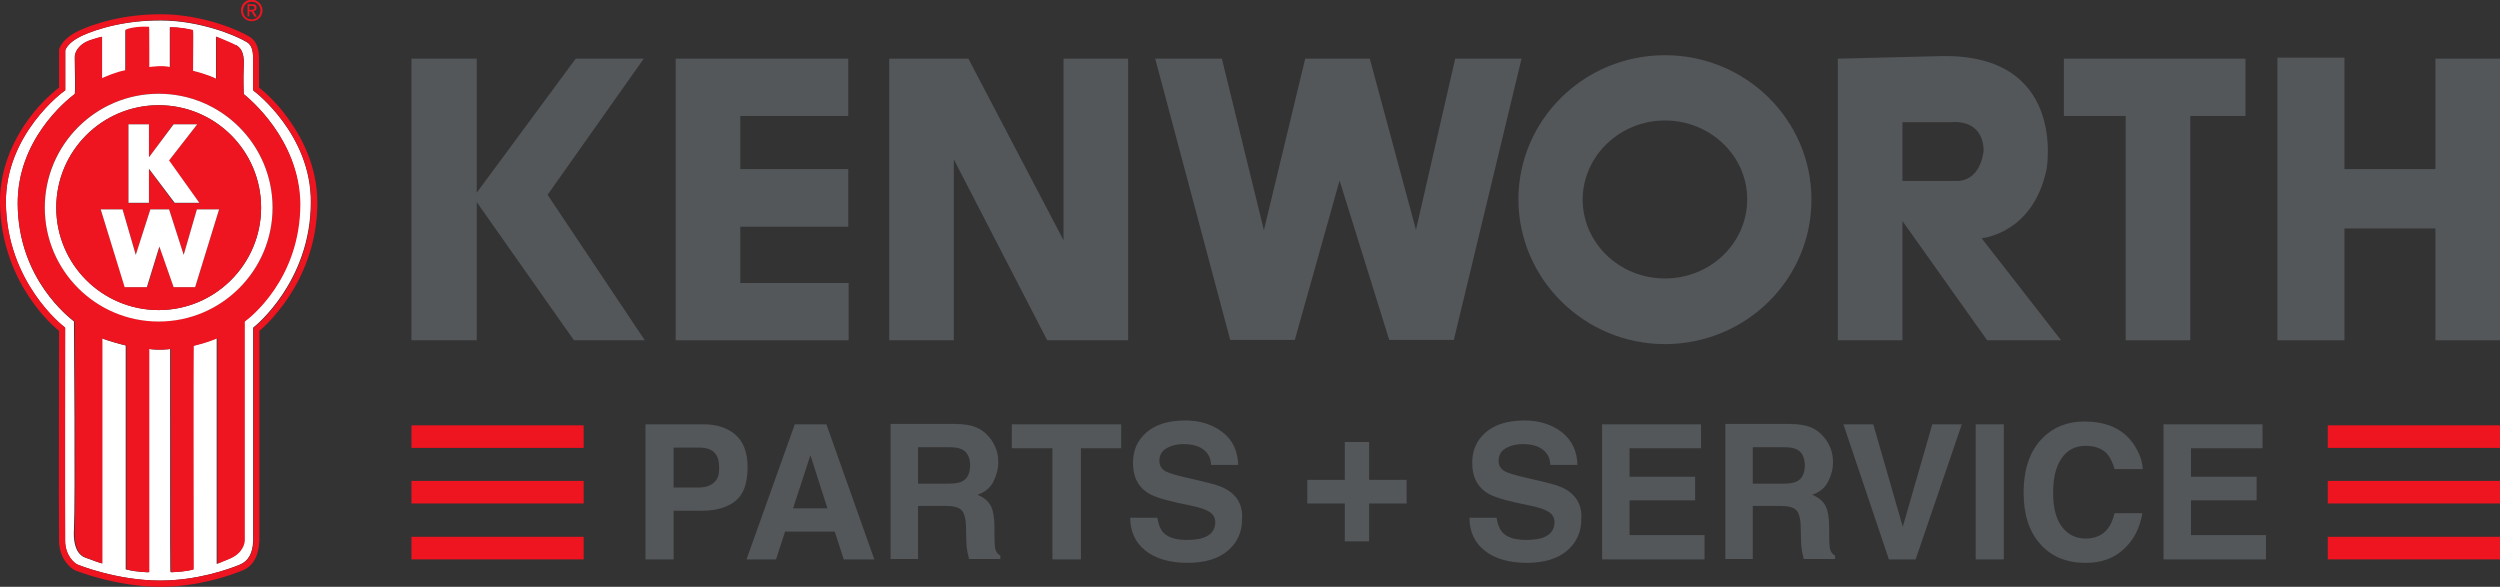 <?xml version="1.0" encoding="utf-8"?>
<!-- Generator: Adobe Illustrator 25.4.3, SVG Export Plug-In . SVG Version: 6.00 Build 0)  -->
<svg version="1.1" id="Layer_1" xmlns="http://www.w3.org/2000/svg" xmlns:xlink="http://www.w3.org/1999/xlink" x="0px" y="0px"
	 viewBox="0 0 720 169" style="enable-background:new 0 0 720 169;" xml:space="preserve">
<rect x="0" y="0" width="720" height="169" fill="#333333" stroke="none"/>
<style type="text/css">
	.st0{fill:none;}
	.st1{fill:#53575A;}
	.st2{fill:#EE1420;}
	.st3{fill:#FFFFFF;}
</style>
<g>
	<path class="st0" d="M479.5,80.2c13.1,0,23.7-10.2,23.7-22.8c0-12.6-10.6-22.7-23.7-22.7c-13.1,0-23.7,10.2-23.7,22.7
		C455.9,70,466.5,80.2,479.5,80.2z"/>
	<path class="st0" d="M517.5,129.6c-0.8-0.5-2.1-0.7-3.8-0.7h-9v10.5h8.7c1.7,0,3-0.2,3.9-0.6c1.5-0.7,2.3-2.2,2.3-4.4
		C519.7,132,519,130.4,517.5,129.6z"/>
	<path class="st0" d="M277.1,129.6c-0.8-0.5-2.1-0.7-3.8-0.7h-9v10.5h8.7c1.7,0,3-0.2,3.9-0.6c1.5-0.7,2.3-2.2,2.3-4.4
		C279.3,132,278.5,130.4,277.1,129.6z"/>
	<path class="st0" d="M73.3,2.3c0-0.3-0.3-0.5-0.8-0.5h-0.7v1.1h0.7C73.3,2.8,73.3,2.6,73.3,2.3z"/>
	<path class="st0" d="M72.5,5.6c1.4,0,2.5-1.1,2.5-2.6c0-1.4-1.1-2.5-2.5-2.5c-1.4,0-2.5,1.1-2.5,2.5C70,4.5,71,5.6,72.5,5.6z
		 M71.3,1.3h1.4c0.8,0,1.2,0.3,1.2,1c0,0.6-0.3,0.9-0.9,1l1,1.6h-0.6l-0.9-1.5h-0.6v1.5h-0.5V1.3z"/>
	<path class="st0" d="M571.3,43.2c-0.4-9.3-9.3-8-9.3-8h-14.1v16.9h16.2C570.7,51.6,571.3,43.2,571.3,43.2z"/>
	<polygon class="st0" points="228.4,146.4 238.3,146.4 233.4,131.1 	"/>
	<path class="st0" d="M201.3,128.9H194v11.5h7.3c1.9,0,3.3-0.5,4.3-1.4c1-0.9,1.5-2.4,1.5-4.4c0-2-0.5-3.5-1.5-4.3
		C204.6,129.4,203.2,128.9,201.3,128.9z"/>
	<path class="st1" d="M211.8,125.2c-2.3-2-5.4-3-9.2-3h-16.7v38.9h8.1v-14h8.1c4.2,0,7.5-1,9.8-2.9s3.4-5.1,3.4-9.7
		C215.3,130.3,214.1,127.2,211.8,125.2z M205.6,139c-1,0.9-2.5,1.4-4.3,1.4H194v-11.5h7.3c1.9,0,3.3,0.4,4.3,1.3
		c1,0.9,1.5,2.3,1.5,4.3C207.2,136.6,206.7,138.1,205.6,139z"/>
	<path class="st1" d="M228.9,122.2L215,161.1h8.5l2.6-8h14.3l2.6,8h8.8l-13.8-38.9H228.9z M228.4,146.4l5-15.3l4.9,15.3H228.4z"/>
	<path class="st1" d="M286.6,157.9c-0.1-0.6-0.2-1.8-0.2-3.6v-2.6c0-2.7-0.4-4.8-1.1-6.1c-0.7-1.3-2-2.4-3.8-3.1
		c2.1-0.7,3.7-2,4.6-3.8c0.9-1.8,1.4-3.6,1.4-5.5c0-1.5-0.2-2.9-0.7-4.1s-1.1-2.3-2-3.3c-1-1.2-2.2-2.1-3.6-2.7
		c-1.4-0.6-3.5-1-6.1-1h-18.6v38.9h7.9v-15.3h7.9c2.3,0,3.8,0.4,4.6,1.2c0.8,0.8,1.3,2.5,1.3,5l0.1,3.6c0,1.1,0.1,2.3,0.3,3.4
		c0.1,0.5,0.3,1.2,0.5,2.1h9v-1C287.3,159.6,286.8,158.9,286.6,157.9z M277,138.7c-0.9,0.4-2.2,0.6-3.9,0.6h-8.7v-10.5h9
		c1.7,0,2.9,0.2,3.8,0.7c1.5,0.8,2.2,2.4,2.2,4.8C279.3,136.5,278.5,138,277,138.7z"/>
	<polygon class="st1" points="291.4,129.1 303.1,129.1 303.1,161.1 311.3,161.1 311.3,129.1 322.9,129.1 322.9,122.2 291.4,122.2 	
		"/>
	<path class="st1" d="M354.5,141.8c-1.5-1.2-3.7-2.1-6.7-2.8l-6.8-1.6c-2.6-0.6-4.4-1.2-5.2-1.6c-1.3-0.7-1.9-1.7-1.9-3.1
		c0-1.5,0.6-2.7,1.9-3.5c1.3-0.8,3-1.3,5.1-1.3c1.9,0,3.5,0.3,4.8,1c1.9,1,3,2.6,3.1,5h7.8c-0.1-4.1-1.7-7.3-4.6-9.5
		c-2.9-2.2-6.5-3.3-10.6-3.3c-5,0-8.7,1.2-11.3,3.5c-2.6,2.3-3.8,5.2-3.8,8.7c0,3.8,1.3,6.6,3.9,8.4c1.5,1.1,4.4,2.1,8.5,3l4.2,0.9
		c2.5,0.5,4.3,1.1,5.4,1.8c1.1,0.7,1.7,1.7,1.7,3c0,2.2-1.2,3.7-3.5,4.5c-1.2,0.4-2.8,0.6-4.8,0.6c-3.3,0-5.6-0.8-6.9-2.4
		c-0.7-0.9-1.2-2.2-1.5-4h-7.8c0,4,1.5,7.2,4.4,9.5c2.9,2.3,7,3.5,12.1,3.5c5,0,8.9-1.2,11.6-3.5c2.7-2.3,4.1-5.3,4.1-8.9
		C358,146.2,356.8,143.6,354.5,141.8z"/>
	<path class="st1" d="M452.2,141.8c-1.5-1.2-3.7-2.1-6.7-2.8l-6.8-1.6c-2.6-0.6-4.4-1.2-5.2-1.6c-1.3-0.7-1.9-1.7-1.9-3.1
		c0-1.5,0.6-2.7,1.9-3.5c1.3-0.8,3-1.3,5.1-1.3c1.9,0,3.5,0.3,4.8,1c1.9,1,3,2.6,3.1,5h7.8c-0.1-4.1-1.7-7.3-4.6-9.5
		c-2.9-2.2-6.5-3.3-10.6-3.3c-5,0-8.7,1.2-11.3,3.5c-2.6,2.3-3.8,5.2-3.8,8.7c0,3.8,1.3,6.6,3.9,8.4c1.5,1.1,4.4,2.1,8.5,3l4.2,0.9
		c2.5,0.5,4.3,1.1,5.4,1.8c1.1,0.7,1.7,1.7,1.7,3c0,2.2-1.2,3.7-3.5,4.5c-1.2,0.4-2.8,0.6-4.8,0.6c-3.3,0-5.6-0.8-6.9-2.4
		c-0.7-0.9-1.2-2.2-1.5-4h-7.8c0,4,1.5,7.2,4.4,9.5c2.9,2.3,7,3.5,12.1,3.5c5,0,8.9-1.2,11.6-3.5s4.1-5.3,4.1-8.9
		C455.7,146.2,454.5,143.6,452.2,141.8z"/>
	<polygon class="st1" points="469.3,144.1 488.2,144.1 488.2,137.3 469.3,137.3 469.3,129.1 489.9,129.1 489.9,122.2 461.4,122.2 
		461.4,161.1 490.9,161.1 490.9,154.1 469.3,154.1 	"/>
	<path class="st1" d="M527,157.9c-0.1-0.6-0.2-1.8-0.2-3.6v-2.6c0-2.7-0.4-4.8-1.1-6.1c-0.7-1.3-2-2.4-3.8-3.1
		c2.1-0.7,3.7-2,4.6-3.8c0.9-1.8,1.4-3.6,1.4-5.5c0-1.5-0.2-2.9-0.7-4.1c-0.5-1.2-1.1-2.3-2-3.3c-1-1.2-2.2-2.1-3.6-2.7
		c-1.4-0.6-3.5-1-6.1-1h-18.6v38.9h7.9v-15.3h7.9c2.3,0,3.8,0.4,4.6,1.2c0.8,0.8,1.3,2.5,1.3,5l0.1,3.6c0,1.1,0.1,2.3,0.3,3.4
		c0.1,0.5,0.3,1.2,0.5,2.1h9v-1C527.7,159.6,527.2,158.9,527,157.9z M517.4,138.7c-0.9,0.4-2.2,0.6-3.9,0.6h-8.7v-10.5h9
		c1.7,0,2.9,0.2,3.8,0.7c1.5,0.8,2.2,2.4,2.2,4.8C519.7,136.5,518.9,138,517.4,138.7z"/>
	<polygon class="st1" points="548,151.7 539.5,122.2 530.9,122.2 544,161.1 551.7,161.1 565,122.2 556.5,122.2 	"/>
	<rect x="569" y="122.2" class="st1" width="8.1" height="38.9"/>
	<path class="st1" d="M600.6,128.4c2.8,0,5,0.8,6.4,2.5c0.8,1,1.5,2.4,2,4.2h8.1c-0.1-2.4-1-4.8-2.7-7.3c-3-4.3-7.7-6.4-14.2-6.4
		c-4.8,0-8.8,1.6-12,4.8c-3.6,3.7-5.4,8.9-5.4,15.7c0,6.3,1.6,11.2,4.8,14.8c3.2,3.6,7.5,5.4,13.1,5.4c4.5,0,8.1-1.3,11-4
		c2.9-2.7,4.6-6.1,5.3-10.3H609c-0.5,2-1.2,3.5-2,4.5c-1.5,1.9-3.6,2.8-6.4,2.8c-2.7,0-5-1.1-6.7-3.3s-2.6-5.4-2.6-9.8
		s0.8-7.7,2.5-10.1C595.4,129.6,597.7,128.4,600.6,128.4z"/>
	<polygon class="st1" points="631,144.1 649.9,144.1 649.9,137.3 631,137.3 631,129.1 651.6,129.1 651.6,122.2 623.1,122.2 
		623.1,161.1 652.6,161.1 652.6,154.1 631,154.1 	"/>
	<polygon class="st1" points="185.4,16.9 165.8,16.9 137.3,55.5 137.3,16.9 118.5,16.9 118.5,98 137.3,98 137.3,58.2 165.3,98 
		185.7,98 157.7,56.1 	"/>
	<polygon class="st1" points="244.4,81.5 213.2,81.5 213.2,65.3 244.3,65.3 244.3,48.7 213.2,48.7 213.2,33.4 244.3,33.4 
		244.3,16.9 194.6,16.9 194.6,98 244.4,98 	"/>
	<polygon class="st1" points="306.3,69.2 278.9,16.9 256.1,16.9 256.1,98 274.7,98 274.7,45.9 301.6,98 324.9,98 324.9,16.9 
		306.3,16.9 	"/>
	<polygon class="st1" points="419.1,16.9 407.8,66.2 394.5,16.9 375.9,16.9 364,66.3 351.9,16.9 332.7,16.9 354.3,97.9 372.9,97.9 
		385.8,52 400.1,97.9 418.7,97.9 438.2,16.9 	"/>
	<polygon class="st1" points="612.2,98 630.8,98 630.8,33.4 646.7,33.4 646.7,16.9 594.4,16.9 594.4,33.4 612.2,33.4 	"/>
	<polygon class="st1" points="701.4,16.9 701.4,48.7 675.2,48.7 675.2,16.6 655.9,16.6 655.9,98 675.2,98 675.2,65.8 701.4,65.8 
		701.4,98 720,98 720,16.9 	"/>
	<path class="st1" d="M479.5,99.1c23.3,0,42.2-18.6,42.2-41.6c0-23-18.9-41.6-42.2-41.6c-23.3,0-42.2,18.6-42.2,41.6
		C437.4,80.4,456.3,99.1,479.5,99.1z M479.5,34.7c13.1,0,23.7,10.2,23.7,22.7c0,12.6-10.6,22.8-23.7,22.8
		c-13.1,0-23.7-10.2-23.7-22.8C455.9,44.9,466.5,34.7,479.5,34.7z"/>
	<path class="st1" d="M547.8,63.5L572.3,98h21.3l-22.9-29.4c0,0,14.8-1.2,18.7-19.8c0,0,6.3-34.3-32-32.6l-28.1,0.7V98h18.6V63.5z
		 M547.8,35.2H562c0,0,8.9-1.3,9.3,8c0,0-0.5,8.4-7.2,8.9h-16.2V35.2z"/>
	<rect x="118.5" y="154.6" class="st2" width="49.6" height="6.5"/>
	<rect x="118.5" y="122.5" class="st2" width="49.6" height="6.5"/>
	<rect x="118.5" y="138.5" class="st2" width="49.6" height="6.5"/>
	<rect x="670.4" y="154.6" class="st2" width="49.6" height="6.5"/>
	<rect x="670.4" y="122.5" class="st2" width="49.6" height="6.5"/>
	<rect x="670.4" y="138.5" class="st2" width="49.6" height="6.5"/>
	<polygon class="st1" points="394.3,127.3 387.3,127.3 387.3,138.2 376.5,138.2 376.5,145 387.3,145 387.3,155.9 394.3,155.9 
		394.3,145 405.1,145 405.1,138.2 394.3,138.2 	"/>
	<path class="st3" d="M73.2,26.3L72.9,26l0-0.4c0,0,0-4,0-8.6c0-2.6-0.5-4.1-1.9-4.9c-3.3-2-13.7-6.2-24.7-6.2
		C33,5.8,24.1,10,23.2,10.5c-3.6,1.8-4.3,3.7-4.4,4V26l-0.4,0.3c-0.2,0.1-16.8,12.3-16.7,32c0.1,23,16.5,35.7,16.7,35.8l0.3,0.3
		l0,0.4c0,0.5-0.1,52.1,0,60.9c0.1,4.4,2.7,6.5,3.6,6.9c0.1,0,11.2,4.6,23.8,4.6c10.6,0,19.6-3.2,23-4.6c2.4-1,3.7-3.3,3.8-6.9
		c0-0.5,0-60.3,0-60.9v-0.4l0.3-0.3c0.2-0.1,16.3-13.1,16.3-35.8C89.7,38.8,73.4,26.4,73.2,26.3z M70.3,92.6v62.7
		c0.1,1.3-0.7,4.1-4.3,5.6c-2.5,1-3.3,1.4-3.4,1.4l-0.2,0.1v-65c-0.8,0.3-3.3,1.3-6.8,2.2c-0.1,3.1,0,63.7,0,64.3l0,0.1l-0.1,0
		c-0.1,0-1.4,0.6-6.2,0.8l-0.1,0l-0.1-0.1c-0.1-0.1-0.1-0.1-0.1-64.2c-0.7,0.1-3.2,0.4-6.2,0v64.3l-0.2,0c0,0-3.2,0-6.3-0.8l-0.1,0
		V99.5c-0.9-0.2-5.4-1.4-6.9-2.1c0,4.7,0,64.1,0,64.7l0,0.2l-0.2-0.1c-0.1,0-2.7-0.9-3.7-1.3c-0.1,0-0.2-0.1-0.3-0.1
		c-0.6-0.2-1.6-0.5-2.5-1.7c-1-1.4-1.5-3.7-1.3-6.7c0.4-8.2,0-57.4,0-59.8C20.3,91.7,5.2,80.6,5.1,58.7C5,40.5,18.7,29.2,21.5,27.1
		l0,0c0.2-0.6,0.1-6.8,0-10.6c0-1.2,0.9-3.8,4.8-5c2.2-0.7,2.8-0.8,2.8-0.8l0.2,0v12.1c0.9-0.4,4-1.8,6.8-2.3V8.7l0.1,0
		c0.1,0,2.5-1,6.5-0.8c0.2,0,0.2,0,0.2,6c0,2.4,0,4.9,0,5.6c0.8-0.1,3.7-0.5,6,0V7.9l0.2,0c0,0,2.8-0.1,6.3,0.8
		c0.2,0,0.2,0,0.1,11.8c0.7,0.2,4.4,1.1,6.7,2.3c0-1.5,0-8.9,0-11.9l0-0.3l0.2,0.1c0.2,0.1,4.5,1.8,5.4,2.4L68,13
		c0.8,0.5,2.5,1.5,2.2,5.9c-0.2,4.1,0,7.6,0,8.2C71.3,28,86.3,40,86.3,58.7C86.3,80.4,71.7,91.6,70.3,92.6z"/>
	<path class="st2" d="M70.2,27.1c0-0.6-0.2-4.1,0-8.2c0.2-4.4-1.4-5.4-2.2-5.9L67.9,13c-0.9-0.6-5.3-2.3-5.4-2.4l-0.2-0.1l0,0.3
		c0,3,0,10.4,0,11.9c-2.3-1.2-5.9-2.1-6.7-2.3c0.1-11.7,0.1-11.7-0.1-11.8c-3.6-0.8-6.3-0.8-6.3-0.8l-0.2,0v11.5
		c-2.2-0.5-5.2-0.1-6,0c0-0.7,0-3.1,0-5.6c0-6,0-6-0.2-6c-4-0.2-6.4,0.7-6.5,0.8l-0.1,0v11.7c-2.8,0.5-5.9,1.9-6.8,2.3V10.6l-0.2,0
		c0,0-0.7,0.1-2.8,0.8c-3.9,1.2-4.9,3.8-4.8,5c0.1,3.8,0.2,10,0,10.6l0,0C18.7,29.2,5,40.5,5.1,58.7c0.1,21.8,15.2,33,16.4,33.9
		c0,2.4,0.4,51.6,0,59.8c-0.1,3,0.3,5.3,1.3,6.7c0.8,1.2,1.9,1.5,2.5,1.7c0.1,0,0.2,0.1,0.3,0.1c0.9,0.4,3.5,1.3,3.7,1.3l0.2,0.1
		l0-0.2c0-0.6,0-60,0-64.7c1.4,0.7,6,1.9,6.9,2.1V164l0.1,0c3.1,0.8,6.3,0.8,6.3,0.8l0.2,0v-64.3c2.9,0.4,5.5,0.1,6.2,0
		c0,64.1,0,64.1,0.1,64.2l0.1,0.1l0.1,0c4.9-0.2,6.2-0.8,6.2-0.8l0.1,0l0-0.1c0-0.6-0.1-61.2,0-64.3c3.5-0.8,6-1.8,6.8-2.2v65
		l0.2-0.1c0,0,0.8-0.3,3.4-1.4c3.6-1.5,4.4-4.3,4.3-5.6V92.6c1.4-1,16-12.2,16-33.9C86.3,40,71.3,28,70.2,27.1z M45.7,92.5
		c-18.1,0-32.8-14.7-32.8-32.8S27.6,27,45.7,27c18.1,0,32.8,14.7,32.8,32.8S63.8,92.5,45.7,92.5z"/>
	<path class="st2" d="M74.6,25.2c0-1.1,0-4.5,0-8.2c0-2.2-0.3-4.9-2.7-6.4c-2.7-1.7-13.3-6.5-25.7-6.5c-13.7,0-22.8,4.4-23.8,4.9
		c-4.7,2.3-5.3,5-5.4,5.3l0,0.1v10.8c-1.1,0.9-4.8,3.8-8.4,8.6C4.7,39-0.1,47.6,0,58.3C0.1,70.8,4.8,80.3,8.7,86
		c3.6,5.3,7.2,8.4,8.3,9.3c0,5-0.1,52.2,0,60.5c0.1,5.3,3.4,7.9,4.7,8.5c0.1,0,11.6,4.7,24.5,4.7c10.9,0,20.2-3.3,23.6-4.7
		c3.1-1.2,4.7-4.2,4.9-8.5c0-0.1,0-37.8,0-60.5c1.1-0.9,4.6-4.1,8.2-9.4c3.9-5.8,8.5-15.2,8.5-27.5c0-10.7-4.7-19.2-8.6-24.5
		C79.3,29,75.7,26.1,74.6,25.2z M73.3,94.2L73,94.4v0.4c0,0.6,0,60.4,0,60.9c-0.1,3.6-1.4,5.9-3.8,6.9c-3.4,1.4-12.4,4.6-23,4.6
		c-12.6,0-23.7-4.5-23.8-4.6c-0.9-0.4-3.6-2.5-3.6-6.9c-0.1-8.7,0-60.4,0-60.9l0-0.4l-0.3-0.3C18.3,94,1.9,81.3,1.7,58.3
		c-0.1-19.7,16.5-31.9,16.7-32l0.4-0.3V14.5c0.1-0.4,0.8-2.3,4.4-4c1-0.5,9.8-4.7,23.1-4.7C57.3,5.8,67.7,10,71,12
		c1.4,0.8,1.9,2.3,1.9,4.9c0,4.6,0,8.6,0,8.6l0,0.4l0.3,0.3c0.2,0.1,16.4,12.5,16.4,32C89.7,81.1,73.5,94,73.3,94.2z"/>
	<path class="st3" d="M45.7,27c-18.1,0-32.8,14.7-32.8,32.8s14.7,32.8,32.8,32.8c18.1,0,32.8-14.7,32.8-32.8S63.8,27,45.7,27z
		 M45.7,89.3c-16.3,0-29.5-13.2-29.5-29.5c0-16.3,13.2-29.5,29.5-29.5c16.3,0,29.5,13.2,29.5,29.5C75.2,76,62,89.3,45.7,89.3z"/>
	<path class="st2" d="M45.7,30.3c-16.3,0-29.5,13.2-29.5,29.5c0,16.3,13.2,29.5,29.5,29.5C62,89.3,75.2,76,75.2,59.8
		C75.2,43.5,62,30.3,45.7,30.3z M37,35.8h5.9v9.6l7-9.6h6.9l-8.2,10.5l8.8,12.2h-7.2l-7.3-9.8v9.8H37V35.8z M56.2,82.7H50l-4-11.7
		l-3.6,11.7h-6.4L29,60.3h6.3l3.8,13.1l4.2-13.1h5.4l4.2,13.1l3.8-13.1h6.4L56.2,82.7z"/>
	<path class="st2" d="M71.8,3.3h0.6l0.9,1.5H74l-1-1.6c0.6-0.1,0.9-0.4,0.9-1c0-0.7-0.4-1-1.2-1h-1.4v3.5h0.5V3.3z M71.8,1.7h0.7
		c0.5,0,0.8,0.2,0.8,0.5c0,0.3-0.1,0.6-0.8,0.6h-0.7V1.7z"/>
	<path class="st2" d="M72.5,6.1c1.7,0,3.1-1.3,3.1-3.1c0-1.7-1.4-3.1-3.1-3.1c-1.7,0-3.1,1.3-3.1,3.1C69.4,4.8,70.8,6.1,72.5,6.1z
		 M72.5,0.5c1.4,0,2.5,1.1,2.5,2.5c0,1.4-1.1,2.6-2.5,2.6C71,5.6,70,4.5,70,3.1C70,1.6,71.1,0.5,72.5,0.5z"/>
	<polygon class="st3" points="42.9,48.6 50.3,58.4 57.4,58.4 48.7,46.2 56.8,35.8 50,35.8 42.9,45.3 42.9,35.8 37,35.8 37,58.4 
		42.9,58.4 	"/>
	<polygon class="st3" points="52.9,73.4 48.7,60.3 43.3,60.3 39.1,73.4 35.3,60.3 29,60.3 35.9,82.7 42.3,82.7 45.9,71 50,82.7 
		56.2,82.7 63.1,60.3 56.7,60.3 	"/>
</g>
</svg>
